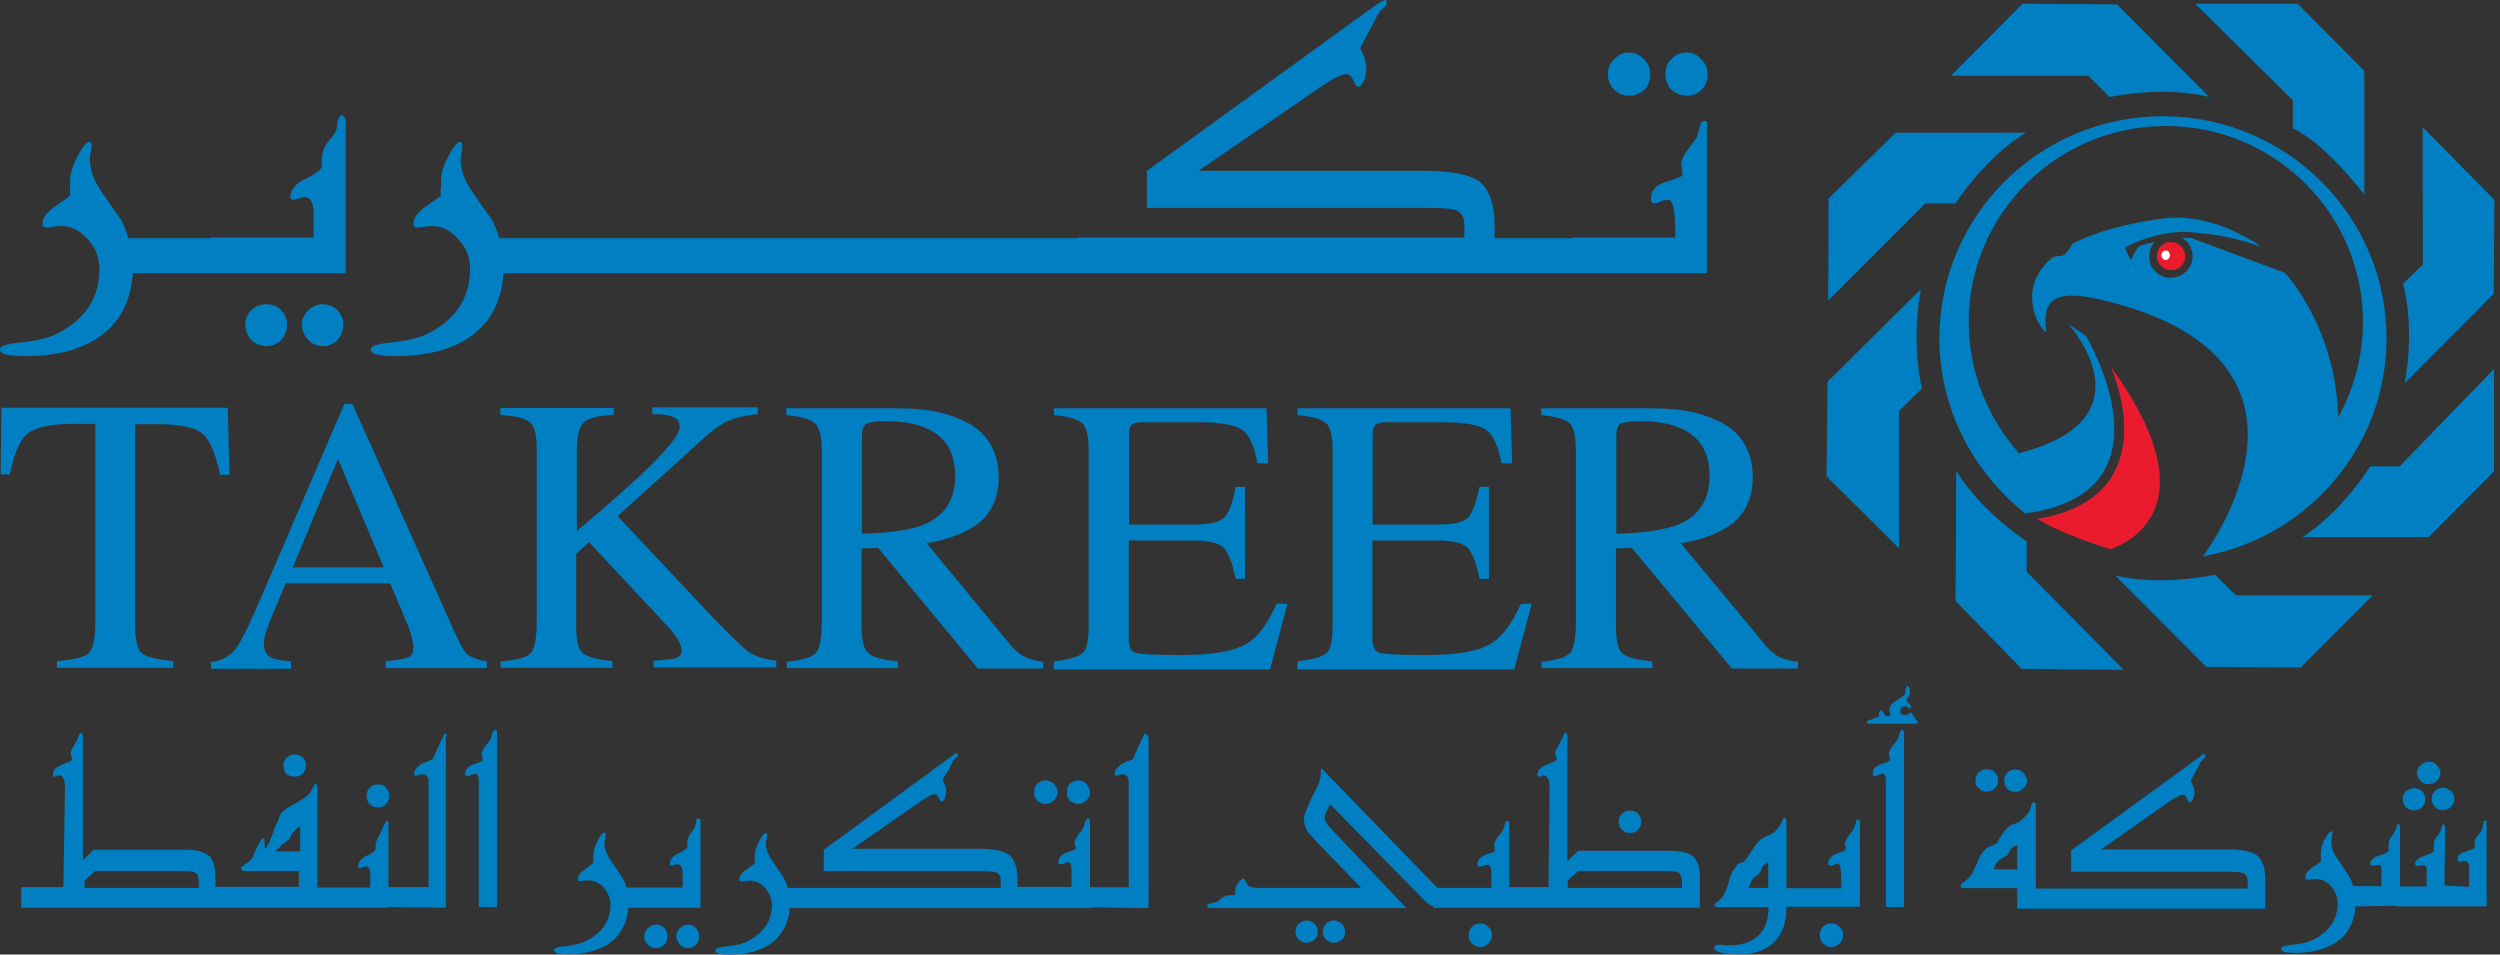 <svg xmlns="http://www.w3.org/2000/svg" width="110" height="42" viewBox="0 0 110 42" fill="none"><rect x="0" y="0" width="110" height="42" fill="#333333" stroke="none"/><path d="M99.448 10.852C97.995 10.303 96.839 10.274 96.839 10.274C95.223 9.947 93.577 10.852 93.577 10.852H93.488C93.488 10.852 93.622 11.267 93.77 11.43C93.77 11.43 93.888 11.104 94.126 10.822C94.126 10.822 94.407 10.733 94.808 10.644C94.689 10.763 94.6 10.941 94.57 11.163C94.496 11.682 94.882 12.156 95.386 12.216C95.919 12.275 96.394 11.919 96.468 11.4C96.513 11.015 96.335 10.644 95.994 10.466H96.023C96.142 10.466 96.275 10.466 96.394 10.466L100.545 12.008C100.545 12.008 102.813 14.454 102.873 18.368C103.569 17.138 103.97 15.685 103.97 14.172C103.97 9.399 100.085 5.544 95.297 5.544C90.508 5.544 86.624 9.414 86.624 14.172C86.624 16.381 87.469 18.398 88.833 19.939C94.808 18.427 91.012 14.261 91.012 14.261L91.783 14.78C91.783 14.78 95.934 21.689 89.085 22.593H89.115C86.817 20.77 85.334 17.997 85.334 14.884C85.334 9.488 89.737 5.114 95.163 5.114C100.604 5.114 105.007 9.488 105.007 14.884C105.007 19.688 101.509 23.661 96.928 24.476C96.928 24.476 103.673 15.67 92.213 13.135C90.479 12.779 89.826 13.135 90.034 14.617C90.034 14.647 89.515 14.232 89.426 13.283C89.352 12.527 89.663 11.889 90.271 11.356C90.36 11.296 90.508 11.267 90.642 11.267C90.879 11.267 90.968 11.059 91.205 10.718C92.213 10.199 93.547 9.844 95 9.636C96.527 9.399 97.936 9.903 99.151 10.629C99.27 10.689 99.359 10.748 99.448 10.852Z" fill="#0080C2"></path><path d="M95.445 11.875C95.801 11.934 96.097 11.697 96.142 11.356C96.186 11.001 95.934 10.689 95.608 10.659C95.252 10.6 94.956 10.837 94.911 11.178C94.852 11.534 95.119 11.845 95.445 11.875Z" fill="#EB1B2E"></path><path d="M95.297 11.445C95.208 11.445 95.104 11.356 95.104 11.238C95.104 11.119 95.178 11.03 95.267 11.03C95.386 11.001 95.46 11.089 95.475 11.208C95.49 11.327 95.415 11.416 95.297 11.445Z" fill="white"></path><path d="M92.865 16.13C92.865 16.13 95.519 21.838 89.648 22.831C89.648 22.831 90.523 23.439 92.865 24.165C92.865 24.15 97.743 22.801 92.865 16.13Z" fill="#EB1B2E"></path><path d="M80.457 8.732L83.407 5.841H89.144C89.144 5.841 87.573 6.686 86.031 8.954H84.712L80.442 13.224" fill="#0080C2"></path><path d="M88.996 0.163L93.147 0.193L97.209 4.27C97.209 4.27 95.519 3.751 92.821 4.27L91.887 3.336H85.838" fill="#0080C2"></path><path d="M88.952 29.428L86.046 26.448L86.076 20.711C86.076 20.711 86.921 22.282 89.174 23.824V25.159L93.444 29.473" fill="#0080C2"></path><path d="M101.227 29.369L97.076 29.339L93.073 25.322C93.073 25.322 94.763 25.811 97.461 25.292L98.38 26.196H104.4" fill="#0080C2"></path><path d="M109.737 20.74L106.861 23.631H101.301C101.301 23.631 102.798 22.786 104.296 20.518H105.586L109.737 16.233" fill="#0080C2"></path><path d="M106.594 5.589L109.752 8.791L109.722 12.927L105.808 16.856C105.808 16.856 106.282 14.588 105.734 12.483L106.609 11.638" fill="#0080C2"></path><path d="M96.587 0.163H101.094L104.029 3.113V8.569C104.029 8.569 102.383 6.36 100.886 5.648V4.418" fill="#0080C2"></path><path d="M84.519 12.72L80.412 16.797L80.368 20.963L83.555 24.12V18.087L84.563 17.093C84.563 17.093 84.074 15.136 84.519 12.72Z" fill="#0080C2"></path><path d="M12.972 34.173C13.105 34.173 13.224 34.143 13.328 34.025C13.417 33.936 13.461 33.817 13.461 33.669C13.461 33.55 13.417 33.431 13.328 33.343C13.239 33.254 13.12 33.194 12.972 33.194C12.839 33.194 12.72 33.254 12.601 33.343C12.512 33.431 12.468 33.55 12.468 33.669C12.468 33.817 12.512 33.936 12.601 34.054C12.72 34.143 12.839 34.173 12.972 34.173Z" fill="#0080C2"></path><path d="M16.634 35.522C16.767 35.522 16.886 35.492 16.99 35.373C17.079 35.285 17.123 35.166 17.123 35.018C17.123 34.87 17.079 34.751 16.99 34.662C16.901 34.543 16.782 34.514 16.634 34.514C16.5 34.514 16.382 34.543 16.263 34.662C16.174 34.751 16.13 34.87 16.13 35.018C16.13 35.166 16.174 35.285 16.263 35.373C16.382 35.492 16.486 35.522 16.634 35.522Z" fill="#0080C2"></path><path d="M19.584 32.275C19.555 32.275 19.377 32.631 19.05 33.387C19.021 33.416 18.962 33.446 18.813 33.505C18.62 33.565 18.502 33.624 18.413 33.713C18.294 33.802 18.22 33.92 18.22 34.069C18.22 34.128 18.265 34.128 18.309 34.128C18.354 34.128 18.383 34.128 18.443 34.098C18.487 34.069 18.532 34.069 18.576 34.069C18.769 34.069 18.858 34.187 18.858 34.424V39.035H17.093V36.233C17.093 36.144 17.064 36.114 17.019 36.114C16.99 36.114 16.901 36.263 16.767 36.604C16.604 36.9 16.53 37.093 16.53 37.093V37.3C16.53 37.419 16.412 37.538 16.13 37.656C15.878 37.775 15.759 37.923 15.759 38.146C15.759 38.175 15.789 38.205 15.833 38.205C15.863 38.205 15.908 38.175 15.952 38.146C16.026 38.146 16.071 38.116 16.085 38.116C16.219 38.116 16.293 38.234 16.293 38.442V39.05H13.965V34.736C13.965 34.558 13.936 34.469 13.921 34.469C13.877 34.469 13.832 34.528 13.787 34.617C13.743 34.736 13.669 34.854 13.595 34.943C13.476 35.062 13.283 35.181 12.987 35.358C12.705 35.507 12.512 35.625 12.468 35.685C12.379 35.744 12.305 35.862 12.275 36.011C12.231 36.159 12.186 36.248 12.157 36.248C11.905 36.974 11.742 37.33 11.668 37.33C11.668 37.33 11.638 37.212 11.638 37.004C11.638 36.826 11.564 36.826 11.445 37.034C11.371 37.152 11.252 37.389 11.119 37.73C11.075 37.819 10.956 37.908 10.793 38.027C10.674 38.086 10.6 38.175 10.6 38.205C10.6 38.264 10.645 38.324 10.763 38.324H13.15V39.02H9.473V38.531C9.473 38.116 9.384 37.805 9.162 37.627C8.954 37.478 8.643 37.389 8.198 37.389H4.121L3.647 37.849V32.423C3.647 32.304 3.617 32.245 3.573 32.245C3.528 32.245 3.499 32.275 3.484 32.334C3.454 32.393 3.439 32.453 3.41 32.512C3.38 32.571 3.321 32.69 3.202 32.897C3.128 33.016 3.113 33.105 3.113 33.164C3.113 33.194 3.113 33.224 3.143 33.283C3.173 33.342 3.173 33.372 3.173 33.401C3.173 33.461 3.098 33.52 2.965 33.55C2.728 33.639 2.609 33.698 2.565 33.728C2.402 33.817 2.328 33.935 2.328 34.113C2.328 34.143 2.357 34.172 2.372 34.172C2.402 34.172 2.446 34.172 2.491 34.143C2.535 34.113 2.565 34.113 2.58 34.113C2.772 34.113 2.861 34.291 2.861 34.691L2.787 39.035H0.934V39.939H9.162H9.473H13.743H13.951H17.064V39.91L19.614 39.939V32.423C19.688 32.334 19.658 32.275 19.584 32.275ZM8.732 39.065H3.721V38.739L4.196 38.324H8.139C8.376 38.324 8.51 38.353 8.613 38.412C8.702 38.472 8.747 38.62 8.747 38.872V39.065H8.732ZM13.209 37.464H12.127C12.32 37.256 12.453 37.108 12.572 37.048C12.661 36.989 12.735 36.93 12.765 36.871C12.809 36.782 12.854 36.693 12.883 36.633C13.002 36.515 13.091 36.426 13.209 36.337V37.464Z" fill="#0080C2"></path><path d="M21.793 32.112C21.749 32.112 21.704 32.172 21.674 32.231C21.63 32.409 21.6 32.498 21.6 32.498C21.571 32.557 21.512 32.646 21.363 32.824C21.245 32.972 21.2 33.091 21.2 33.18C21.2 33.209 21.2 33.239 21.23 33.298C21.23 33.358 21.23 33.387 21.23 33.417C21.23 33.476 21.185 33.506 21.037 33.565C20.844 33.624 20.726 33.654 20.666 33.713C20.548 33.773 20.474 33.891 20.474 34.04C20.474 34.129 20.503 34.158 20.548 34.158C20.592 34.158 20.666 34.129 20.741 34.099C20.815 34.069 20.859 34.04 20.904 34.04C21.022 34.04 21.067 34.158 21.067 34.395V39.91H21.867V32.186C21.867 32.157 21.838 32.112 21.793 32.112Z" fill="#0080C2"></path><path d="M28.865 40.681C28.731 40.681 28.613 40.74 28.509 40.829C28.39 40.947 28.346 41.066 28.346 41.185C28.346 41.333 28.39 41.452 28.509 41.57C28.598 41.659 28.716 41.718 28.865 41.718C29.013 41.718 29.117 41.659 29.235 41.57C29.324 41.452 29.369 41.333 29.369 41.185C29.369 41.066 29.324 40.947 29.235 40.829C29.146 40.755 29.028 40.681 28.865 40.681Z" fill="#0080C2"></path><path d="M30.718 36.011C30.674 36.011 30.644 36.04 30.629 36.1C30.629 36.189 30.599 36.248 30.599 36.307C30.599 36.396 30.525 36.485 30.407 36.633C30.318 36.752 30.244 36.9 30.244 37.093C30.244 37.093 30.244 37.123 30.244 37.152C30.244 37.212 30.244 37.241 30.244 37.271C30.244 37.33 30.125 37.419 29.873 37.538C29.591 37.656 29.473 37.834 29.473 38.027C29.473 38.057 29.502 38.086 29.547 38.086C29.576 38.086 29.621 38.086 29.68 38.057C29.725 38.027 29.769 38.027 29.799 38.027C29.962 38.027 30.036 38.175 30.036 38.442V39.05H27.56C27.516 38.887 27.456 38.739 27.367 38.59C27.204 38.353 27.041 38.101 26.878 37.864C26.686 37.597 26.596 37.315 26.596 37.078C26.596 37.019 26.596 36.989 26.626 36.9C26.626 36.811 26.656 36.782 26.656 36.722C26.656 36.663 26.626 36.633 26.611 36.633C26.522 36.633 26.419 36.752 26.3 36.989C26.181 37.226 26.107 37.449 26.107 37.597C26.107 37.656 26.107 37.686 26.107 37.775C26.107 37.864 26.107 37.923 26.107 37.953C26.107 37.983 26.018 38.042 25.781 38.22C25.544 38.368 25.425 38.516 25.425 38.679C25.425 38.739 25.455 38.768 25.5 38.768C25.544 38.768 25.618 38.768 25.707 38.739C25.796 38.739 25.87 38.739 25.915 38.739C26.122 38.739 26.33 38.828 26.552 39.035C26.745 39.272 26.863 39.524 26.863 39.791C26.863 40.518 26.508 41.022 25.811 41.392C25.574 41.511 25.247 41.6 24.847 41.63C24.536 41.659 24.373 41.718 24.373 41.807C24.373 41.926 24.58 41.985 25.01 41.985C25.692 41.985 26.256 41.837 26.715 41.57C27.264 41.214 27.59 40.666 27.649 39.939H30.822V36.144C30.822 36.07 30.792 36.011 30.718 36.011Z" fill="#0080C2"></path><path d="M30.273 40.681C30.14 40.681 30.021 40.74 29.917 40.829C29.828 40.947 29.754 41.066 29.754 41.185C29.754 41.333 29.828 41.452 29.917 41.57C30.006 41.659 30.125 41.718 30.273 41.718C30.407 41.718 30.525 41.659 30.629 41.57C30.718 41.452 30.762 41.333 30.762 41.185C30.762 41.066 30.718 40.947 30.629 40.829C30.54 40.755 30.422 40.681 30.273 40.681Z" fill="#0080C2"></path><path d="M46.003 35.374C46.136 35.374 46.285 35.314 46.373 35.225C46.462 35.107 46.536 34.988 46.536 34.87C46.536 34.721 46.462 34.603 46.373 34.484C46.255 34.395 46.136 34.336 46.003 34.336C45.869 34.336 45.751 34.395 45.632 34.484C45.543 34.603 45.499 34.721 45.499 34.87C45.499 34.988 45.543 35.107 45.632 35.225C45.751 35.314 45.869 35.374 46.003 35.374Z" fill="#0080C2"></path><path d="M47.441 35.374C47.574 35.374 47.693 35.314 47.797 35.225C47.915 35.107 47.96 34.988 47.96 34.87C47.96 34.721 47.886 34.603 47.797 34.484C47.708 34.395 47.589 34.336 47.441 34.336C47.307 34.336 47.189 34.395 47.07 34.484C46.981 34.603 46.937 34.721 46.937 34.87C46.937 34.988 46.981 35.107 47.07 35.225C47.174 35.314 47.293 35.374 47.441 35.374Z" fill="#0080C2"></path><path d="M50.391 32.275C50.347 32.275 50.184 32.631 49.857 33.387C49.828 33.417 49.768 33.447 49.605 33.506C49.442 33.565 49.324 33.624 49.235 33.713C49.116 33.802 49.042 33.921 49.042 34.069C49.042 34.129 49.072 34.129 49.131 34.129C49.161 34.129 49.205 34.129 49.264 34.099C49.309 34.069 49.353 34.069 49.383 34.069C49.576 34.069 49.665 34.188 49.665 34.425V39.036H47.96V36.13C47.96 36.071 47.93 36.011 47.871 36.011C47.826 36.011 47.797 36.071 47.752 36.13C47.723 36.308 47.678 36.397 47.678 36.397C47.648 36.456 47.589 36.545 47.441 36.723C47.352 36.871 47.278 36.99 47.278 37.079C47.278 37.108 47.307 37.138 47.307 37.197C47.337 37.257 47.337 37.286 47.337 37.316C47.337 37.375 47.263 37.405 47.13 37.435C46.967 37.494 46.818 37.553 46.774 37.583C46.64 37.672 46.566 37.79 46.566 37.939C46.566 37.998 46.596 38.028 46.655 38.028C46.7 38.028 46.744 38.028 46.818 37.998C46.892 37.968 46.952 37.939 46.981 37.939C47.1 37.939 47.144 38.057 47.144 38.294V39.021H44.772V38.754C44.772 38.176 44.639 37.82 44.402 37.612C44.15 37.435 43.705 37.346 43.067 37.346H37.508L40.532 35.24C40.814 35.062 41.007 34.944 41.125 34.944C41.214 34.944 41.259 35.003 41.318 35.122C41.362 35.24 41.392 35.27 41.437 35.27C41.466 35.27 41.511 35.24 41.555 35.151C41.6 35.062 41.629 34.944 41.629 34.825C41.629 34.707 41.6 34.588 41.555 34.499C41.511 34.381 41.466 34.321 41.466 34.321C41.466 34.321 41.54 34.173 41.703 33.936C41.837 33.669 41.911 33.55 41.911 33.521C41.911 33.491 41.956 33.432 42.03 33.373C42.104 33.313 42.148 33.254 42.148 33.224C42.148 33.165 42.119 33.135 42.074 33.135C42.074 33.135 42.03 33.165 41.941 33.224L36.248 37.39V38.324H43.097C43.468 38.324 43.705 38.354 43.824 38.383C43.957 38.443 44.031 38.561 44.031 38.739V39.065H34.661C34.617 38.902 34.558 38.754 34.469 38.606C34.306 38.369 34.143 38.117 33.98 37.879C33.787 37.612 33.698 37.331 33.698 37.094C33.698 37.034 33.698 37.005 33.727 36.916C33.727 36.827 33.757 36.797 33.757 36.738C33.757 36.678 33.727 36.649 33.713 36.649C33.624 36.649 33.52 36.767 33.401 37.005C33.283 37.242 33.209 37.464 33.209 37.612C33.209 37.672 33.209 37.701 33.209 37.79C33.209 37.879 33.209 37.939 33.209 37.968C33.209 37.998 33.12 38.057 32.883 38.235C32.645 38.383 32.527 38.532 32.527 38.695C32.527 38.754 32.556 38.784 32.601 38.784C32.645 38.784 32.719 38.784 32.808 38.754C32.897 38.754 32.971 38.754 33.016 38.754C33.223 38.754 33.431 38.843 33.653 39.05C33.846 39.288 33.965 39.54 33.965 39.807C33.965 40.533 33.609 41.037 32.912 41.408C32.675 41.526 32.378 41.615 31.948 41.645C31.637 41.675 31.474 41.734 31.474 41.823C31.474 41.941 31.682 42.001 32.111 42.001C32.794 42.001 33.357 41.852 33.816 41.586C34.365 41.23 34.691 40.681 34.75 39.955H44.654H44.817H48.004V39.925L50.539 39.955V32.438C50.48 32.335 50.436 32.275 50.391 32.275Z" fill="#0080C2"></path><path d="M57.492 40.503C57.359 40.503 57.24 40.562 57.137 40.651C57.048 40.74 57.003 40.859 57.003 41.007C57.003 41.126 57.048 41.244 57.137 41.333C57.226 41.422 57.344 41.481 57.492 41.481C57.626 41.481 57.744 41.422 57.848 41.333C57.952 41.244 57.982 41.126 57.982 41.007C57.982 40.859 57.937 40.74 57.848 40.651C57.744 40.562 57.626 40.503 57.492 40.503Z" fill="#0080C2"></path><path d="M58.693 40.503C58.56 40.503 58.441 40.562 58.337 40.651C58.248 40.74 58.204 40.859 58.204 41.007C58.204 41.126 58.248 41.244 58.337 41.333C58.426 41.422 58.545 41.481 58.693 41.481C58.827 41.481 58.945 41.422 59.049 41.333C59.153 41.244 59.182 41.126 59.182 41.007C59.182 40.859 59.138 40.74 59.049 40.651C58.945 40.562 58.827 40.503 58.693 40.503Z" fill="#0080C2"></path><path d="M65.483 40.785C65.394 40.666 65.276 40.637 65.127 40.637C64.994 40.637 64.875 40.666 64.757 40.785C64.668 40.874 64.623 40.992 64.623 41.141C64.623 41.289 64.668 41.408 64.757 41.497C64.875 41.615 64.994 41.675 65.127 41.675C65.261 41.675 65.379 41.615 65.483 41.526C65.602 41.408 65.646 41.289 65.646 41.141C65.646 40.992 65.602 40.874 65.483 40.785Z" fill="#0080C2"></path><path d="M74.482 37.671C74.275 37.523 73.963 37.434 73.519 37.434H69.442L68.967 37.894V32.423C68.967 32.304 68.938 32.245 68.893 32.245C68.863 32.245 68.819 32.275 68.804 32.334C68.804 32.393 68.76 32.453 68.73 32.512C68.7 32.571 68.641 32.69 68.522 32.897C68.448 33.016 68.433 33.105 68.433 33.164C68.433 33.194 68.433 33.224 68.463 33.283C68.493 33.342 68.493 33.372 68.493 33.401C68.493 33.461 68.419 33.52 68.285 33.55C68.078 33.639 67.929 33.698 67.885 33.728C67.751 33.817 67.648 33.935 67.648 34.113C67.648 34.143 67.677 34.172 67.692 34.172C67.737 34.172 67.766 34.172 67.811 34.143C67.855 34.113 67.885 34.113 67.9 34.113C68.093 34.113 68.181 34.291 68.181 34.691L68.137 39.035H66.402V36.233C66.402 36.144 66.358 36.114 66.314 36.114C66.269 36.114 66.225 36.144 66.225 36.233C66.18 36.381 66.15 36.47 66.135 36.5C66.135 36.559 66.047 36.648 65.898 36.826C65.809 36.974 65.735 37.093 65.735 37.182C65.735 37.212 65.765 37.241 65.765 37.3C65.765 37.36 65.765 37.389 65.765 37.419C65.765 37.478 65.691 37.508 65.572 37.538C65.379 37.597 65.261 37.656 65.216 37.686C65.083 37.775 65.009 37.894 65.009 38.012C65.009 38.101 65.038 38.131 65.098 38.131C65.127 38.131 65.187 38.131 65.261 38.101C65.335 38.071 65.394 38.042 65.424 38.042C65.543 38.042 65.617 38.16 65.617 38.398V39.065H63.23V39.005H63.185L58.248 33.906C58.204 33.846 58.174 33.817 58.16 33.817C58.13 33.817 58.115 33.846 58.115 33.906V34.054C58.115 34.261 57.996 34.602 57.744 35.047C57.507 35.536 57.374 35.862 57.374 36.011C57.374 36.248 57.448 36.47 57.581 36.648C57.626 36.708 57.774 36.856 57.996 37.108L59.894 39.065H55.343C55.15 39.065 55.017 39.035 54.928 38.976C54.883 38.916 54.839 38.857 54.794 38.768C54.765 38.709 54.75 38.65 54.705 38.65C54.676 38.65 54.616 38.709 54.513 38.798C54.394 38.946 54.349 39.065 54.349 39.213V39.332C54.349 39.361 54.32 39.391 54.275 39.391H54.112C54.038 39.391 53.979 39.391 53.919 39.421C53.875 39.45 53.831 39.48 53.756 39.51C53.667 39.599 53.623 39.628 53.593 39.658C53.519 39.687 53.43 39.717 53.282 39.747C53.163 39.776 53.119 39.806 53.119 39.836C53.119 39.925 53.163 39.954 53.252 39.954H61.881L58.53 36.426C58.367 36.248 58.278 36.1 58.278 35.966C58.278 35.877 58.367 35.699 58.53 35.388L62.755 39.702L62.963 39.85L63.052 39.865V39.939H66.269H66.402H74.793V38.546C74.793 38.16 74.69 37.849 74.482 37.671ZM73.993 39.065H68.982V38.739L69.456 38.324H73.4C73.637 38.324 73.771 38.353 73.874 38.412C73.963 38.472 74.008 38.62 74.008 38.872V39.065H73.993Z" fill="#0080C2"></path><path d="M71.725 36.648C71.858 36.648 71.977 36.619 72.081 36.5C72.169 36.411 72.214 36.293 72.214 36.174C72.214 36.026 72.169 35.907 72.081 35.818C71.992 35.7 71.873 35.67 71.725 35.67C71.576 35.67 71.473 35.7 71.354 35.818C71.265 35.907 71.221 36.026 71.221 36.174C71.221 36.293 71.265 36.411 71.354 36.5C71.458 36.619 71.576 36.648 71.725 36.648Z" fill="#0080C2"></path><path d="M80.931 40.785C80.842 40.666 80.724 40.637 80.575 40.637C80.427 40.637 80.323 40.666 80.205 40.785C80.116 40.874 80.071 40.992 80.071 41.141C80.071 41.289 80.116 41.408 80.205 41.497C80.323 41.615 80.442 41.675 80.575 41.675C80.709 41.675 80.827 41.615 80.931 41.526C81.05 41.408 81.094 41.289 81.094 41.141C81.094 40.992 81.05 40.874 80.931 40.785Z" fill="#0080C2"></path><path d="M81.747 36.07C81.702 36.07 81.658 36.1 81.658 36.189C81.613 36.337 81.584 36.426 81.569 36.456C81.569 36.486 81.48 36.604 81.332 36.782C81.243 36.93 81.168 37.049 81.168 37.138C81.168 37.167 81.198 37.197 81.198 37.256C81.198 37.316 81.198 37.345 81.198 37.375C81.198 37.434 81.124 37.464 81.005 37.494C80.813 37.553 80.694 37.612 80.65 37.642C80.516 37.731 80.442 37.849 80.442 37.998C80.442 38.057 80.472 38.087 80.531 38.087C80.561 38.087 80.62 38.087 80.694 38.057C80.768 38.027 80.813 37.998 80.857 37.998C80.976 37.998 81.02 38.294 81.02 38.932V39.08H78.604V36.219C78.604 36.07 78.574 35.981 78.515 35.981C78.47 35.981 78.441 36.041 78.426 36.1C78.381 36.219 78.337 36.308 78.307 36.337C78.174 36.545 78.025 36.663 77.892 36.723C77.684 36.812 77.566 36.871 77.536 36.901C77.344 37.019 77.166 37.286 76.928 37.657C76.795 37.864 76.691 37.953 76.647 37.953C76.573 37.953 76.528 37.983 76.439 38.042C76.439 38.072 76.395 38.131 76.32 38.22C76.232 38.309 76.157 38.487 76.083 38.739C76.009 39.035 75.92 39.258 75.846 39.376C75.802 39.465 75.713 39.554 75.609 39.643C75.49 39.732 75.446 39.762 75.446 39.821C75.446 39.88 75.475 39.91 75.564 39.91H77.818C77.818 41.022 77.21 41.6 76.009 41.6C75.965 41.6 75.92 41.6 75.817 41.571C75.742 41.571 75.683 41.571 75.624 41.571C75.505 41.571 75.431 41.6 75.431 41.689C75.431 41.897 75.802 41.986 76.558 41.986C77.254 41.986 77.803 41.778 78.159 41.348C78.47 40.992 78.604 40.503 78.604 39.895H81.835V36.1C81.85 36.1 81.806 36.07 81.747 36.07ZM77.818 39.065H76.943C77.017 38.828 77.106 38.65 77.225 38.576C77.344 38.487 77.432 38.428 77.477 38.339C77.521 38.19 77.566 38.102 77.61 38.072C77.64 38.042 77.684 37.983 77.803 37.924V39.065H77.818Z" fill="#0080C2"></path><path d="M84 31.4C83.926 31.459 83.867 31.459 83.807 31.459C83.689 31.459 83.615 31.43 83.615 31.311C83.615 31.163 83.704 31.074 83.867 31.074C83.896 31.074 83.911 31.104 83.956 31.133C84 31.163 84.03 31.163 84.044 31.163C84.089 31.163 84.089 31.133 84.089 31.104C84.089 31.044 84.059 31.015 84 30.956C83.926 30.896 83.881 30.837 83.881 30.837C83.881 30.807 83.911 30.748 83.956 30.659C84 30.6 84.044 30.54 84.044 30.511C84.044 30.303 84 30.185 83.926 30.185C83.881 30.185 83.881 30.244 83.852 30.333C83.852 30.451 83.822 30.54 83.778 30.6C83.644 30.689 83.526 30.778 83.377 30.866C83.214 30.985 83.125 31.104 83.125 31.252C83.125 31.282 83.155 31.341 83.199 31.489C83.111 31.489 83.066 31.519 83.066 31.519C82.992 31.519 82.933 31.459 82.873 31.371C82.829 31.282 82.784 31.252 82.784 31.252C82.71 31.252 82.666 31.311 82.666 31.43C82.666 31.489 82.666 31.519 82.695 31.549C82.606 31.549 82.562 31.578 82.532 31.578C82.414 31.637 82.325 31.667 82.206 31.697C82.162 31.726 82.132 31.756 82.132 31.786C82.132 31.815 82.206 31.845 82.369 31.845H84.237C84.326 31.845 84.4 31.815 84.4 31.786C84.4 31.786 84.282 31.637 84.074 31.326C84.104 31.341 84.044 31.371 84 31.4Z" fill="#0080C2"></path><path d="M83.704 32.112C83.659 32.112 83.615 32.172 83.585 32.231C83.54 32.409 83.511 32.498 83.511 32.498C83.481 32.557 83.422 32.646 83.274 32.824C83.155 32.972 83.111 33.091 83.111 33.18C83.111 33.209 83.111 33.239 83.14 33.298C83.14 33.358 83.17 33.387 83.17 33.417C83.17 33.476 83.096 33.506 82.962 33.565C82.769 33.624 82.651 33.654 82.592 33.713C82.473 33.773 82.399 33.891 82.399 34.04C82.399 34.129 82.428 34.158 82.488 34.158C82.517 34.158 82.577 34.129 82.651 34.099C82.725 34.069 82.769 34.04 82.814 34.04C82.933 34.04 82.977 34.158 82.977 34.395V39.91H83.778V32.186C83.763 32.157 83.748 32.112 83.704 32.112Z" fill="#0080C2"></path><path d="M88.67 34.84C88.803 34.84 88.922 34.81 89.026 34.691C89.115 34.603 89.189 34.484 89.189 34.365C89.189 34.217 89.115 34.099 89.026 34.01C88.937 33.891 88.818 33.861 88.67 33.861C88.522 33.861 88.418 33.891 88.314 34.01C88.225 34.099 88.181 34.217 88.181 34.365C88.181 34.484 88.225 34.603 88.314 34.691C88.403 34.81 88.522 34.84 88.67 34.84Z" fill="#0080C2"></path><path d="M87.069 34.677C87.158 34.795 87.276 34.825 87.425 34.825C87.558 34.825 87.677 34.795 87.78 34.677C87.869 34.588 87.914 34.469 87.914 34.351C87.914 34.203 87.869 34.084 87.78 33.995C87.692 33.876 87.573 33.847 87.425 33.847C87.291 33.847 87.173 33.876 87.054 33.995C86.965 34.084 86.921 34.203 86.921 34.351C86.906 34.469 86.95 34.588 87.069 34.677Z" fill="#0080C2"></path><path d="M99.314 37.641C99.077 37.463 98.632 37.374 97.98 37.374H92.45L95.445 35.269C95.727 35.091 95.919 34.973 96.038 34.973C96.127 34.973 96.201 35.032 96.231 35.151C96.275 35.269 96.32 35.299 96.349 35.299C96.394 35.299 96.438 35.269 96.483 35.18C96.527 35.091 96.557 34.973 96.557 34.854C96.557 34.736 96.527 34.617 96.468 34.528C96.424 34.409 96.394 34.35 96.394 34.35C96.394 34.35 96.468 34.202 96.602 33.965C96.735 33.698 96.809 33.579 96.809 33.55C96.839 33.52 96.883 33.461 96.942 33.401C97.017 33.342 97.031 33.283 97.031 33.253C97.031 33.194 97.002 33.164 96.987 33.164C96.972 33.164 96.913 33.194 96.853 33.253L91.131 37.419V38.353H97.995C98.351 38.353 98.603 38.383 98.692 38.412C98.825 38.471 98.899 38.59 98.899 38.768V39.094H89.574V35.417C89.574 35.329 89.545 35.299 89.5 35.299C89.456 35.299 89.411 35.358 89.367 35.447C89.337 35.625 89.293 35.714 89.233 35.773C89.07 35.981 88.922 36.129 88.788 36.188C88.581 36.277 88.462 36.307 88.433 36.337C88.27 36.455 88.077 36.693 87.869 37.093C87.84 37.122 87.78 37.152 87.662 37.211C87.528 37.241 87.41 37.3 87.336 37.389C87.202 37.508 87.084 37.715 86.98 37.997C86.846 38.264 86.772 38.457 86.698 38.546C86.624 38.635 86.505 38.753 86.387 38.812C86.298 38.872 86.268 38.931 86.268 38.99C86.268 39.05 86.313 39.079 86.387 39.079H88.759V39.984H89.456H89.574H99.67V38.812C99.685 38.219 99.567 37.849 99.314 37.641ZM88.759 38.249H87.721C87.81 37.982 87.929 37.834 88.077 37.76C88.21 37.701 88.314 37.641 88.359 37.582C88.388 37.493 88.433 37.434 88.477 37.345C88.507 37.315 88.596 37.256 88.759 37.167V38.249Z" fill="#0080C2"></path><path d="M106.861 34.499C106.994 34.499 107.113 34.469 107.216 34.351C107.305 34.262 107.379 34.143 107.379 34.025C107.379 33.876 107.305 33.758 107.216 33.669C107.127 33.55 107.009 33.52 106.861 33.52C106.727 33.52 106.609 33.58 106.505 33.669C106.416 33.758 106.342 33.876 106.342 34.025C106.342 34.143 106.416 34.262 106.505 34.351C106.594 34.469 106.712 34.499 106.861 34.499Z" fill="#0080C2"></path><path d="M106.994 35.166C106.994 35.285 107.038 35.403 107.127 35.492C107.216 35.611 107.335 35.641 107.483 35.641C107.631 35.641 107.735 35.611 107.854 35.492C107.943 35.403 107.987 35.285 107.987 35.166C107.987 35.018 107.943 34.899 107.854 34.81C107.735 34.721 107.617 34.662 107.483 34.662C107.35 34.662 107.231 34.721 107.127 34.81C107.038 34.899 106.994 35.018 106.994 35.166Z" fill="#0080C2"></path><path d="M109.336 36.1C109.307 36.1 109.262 36.159 109.262 36.248C109.233 36.367 109.233 36.455 109.218 36.485C109.188 36.544 109.129 36.633 109.01 36.782C108.921 36.87 108.877 36.989 108.877 37.078C108.877 37.108 108.877 37.137 108.877 37.197C108.906 37.226 108.906 37.256 108.906 37.286C108.906 37.315 108.773 37.375 108.506 37.464C108.254 37.523 108.136 37.641 108.136 37.819C108.136 37.879 108.165 37.908 108.21 37.908C108.239 37.908 108.254 37.908 108.299 37.908C108.343 37.879 108.373 37.879 108.388 37.879C108.551 37.879 108.64 37.968 108.64 38.145V39.02L107.557 38.961L107.587 36.396C107.587 36.307 107.557 36.278 107.513 36.278C107.468 36.278 107.439 36.307 107.439 36.367C107.439 36.396 107.409 36.455 107.409 36.485C107.379 36.604 107.291 36.722 107.202 36.841C107.113 36.93 107.083 37.078 107.083 37.33V37.36V37.449C107.083 37.508 106.95 37.567 106.668 37.656C106.416 37.745 106.268 37.864 106.268 38.012C106.268 38.071 106.297 38.101 106.357 38.101C106.386 38.101 106.431 38.101 106.49 38.101C106.534 38.071 106.579 38.071 106.609 38.071C106.727 38.071 106.772 38.131 106.772 38.279V39.005H105.6V36.411C105.6 36.322 105.571 36.263 105.526 36.263C105.482 36.263 105.452 36.292 105.452 36.352C105.452 36.381 105.423 36.441 105.423 36.47C105.378 36.589 105.304 36.737 105.215 36.826C105.126 36.915 105.096 37.063 105.096 37.315V37.434C105.096 37.493 104.963 37.553 104.696 37.641C104.414 37.73 104.296 37.849 104.296 37.997C104.296 38.056 104.325 38.086 104.385 38.086C104.414 38.086 104.459 38.086 104.503 38.086C104.548 38.056 104.592 38.056 104.622 38.056C104.741 38.056 104.785 38.116 104.785 38.264V38.99H103.54C103.495 38.828 103.436 38.679 103.347 38.531C103.184 38.294 103.021 38.042 102.858 37.804C102.665 37.538 102.576 37.256 102.576 37.019C102.576 36.959 102.606 36.93 102.606 36.841C102.606 36.752 102.635 36.722 102.635 36.663C102.635 36.604 102.606 36.574 102.591 36.574C102.517 36.574 102.428 36.693 102.28 36.93C102.161 37.167 102.117 37.389 102.117 37.538C102.117 37.597 102.117 37.627 102.117 37.716C102.117 37.804 102.117 37.864 102.117 37.894C102.117 37.923 101.998 37.982 101.761 38.16C101.523 38.309 101.435 38.457 101.435 38.62C101.435 38.679 101.464 38.709 101.509 38.709C101.538 38.709 101.598 38.709 101.701 38.679C101.79 38.679 101.864 38.679 101.909 38.679C102.146 38.679 102.354 38.768 102.546 38.976C102.754 39.213 102.858 39.465 102.858 39.732C102.858 40.458 102.502 40.962 101.82 41.333C101.583 41.452 101.257 41.541 100.842 41.57C100.53 41.6 100.367 41.659 100.367 41.748C100.367 41.867 100.575 41.926 101.005 41.926C101.687 41.926 102.265 41.778 102.71 41.511C103.288 41.155 103.584 40.606 103.644 39.88L105.452 39.85V39.88H109.411V36.174C109.44 36.159 109.411 36.1 109.336 36.1Z" fill="#0080C2"></path><path d="M106.223 35.655C106.342 35.655 106.475 35.626 106.579 35.507C106.668 35.418 106.712 35.299 106.712 35.181C106.712 35.033 106.668 34.914 106.579 34.825C106.49 34.736 106.342 34.677 106.223 34.677C106.09 34.677 105.971 34.736 105.852 34.825C105.764 34.914 105.719 35.033 105.719 35.181C105.719 35.299 105.764 35.418 105.852 35.507C105.971 35.626 106.09 35.655 106.223 35.655Z" fill="#0080C2"></path><path d="M0.059 17.939H10.022L10.096 20.889H9.681C9.488 19.955 9.236 19.347 8.91 19.08C8.599 18.813 7.932 18.665 6.923 18.665H5.945V27.53C5.945 28.198 6.064 28.613 6.256 28.761C6.464 28.909 6.938 29.028 7.62 29.087V29.384H2.505V29.087C3.262 29.028 3.721 28.909 3.914 28.731C4.107 28.524 4.196 28.064 4.196 27.308V18.65H3.217C2.253 18.65 1.571 18.798 1.231 19.065C0.875 19.332 0.623 19.94 0.43 20.874H0.03" fill="#0080C2"></path><path d="M12.883 24.966L14.87 20.192L16.886 24.966M12.809 29.398V29.102C12.394 29.072 12.112 29.013 11.964 28.954C11.727 28.835 11.608 28.628 11.608 28.316C11.608 28.198 11.638 27.99 11.727 27.738C11.816 27.471 12.097 26.774 12.572 25.662H17.168L17.864 27.323C17.983 27.56 18.057 27.812 18.116 28.02C18.161 28.227 18.191 28.346 18.191 28.435C18.191 28.702 18.116 28.85 17.983 28.924C17.82 28.983 17.494 29.043 16.975 29.102V29.398H21.422V29.102C21.022 29.043 20.741 28.924 20.548 28.776C20.385 28.628 20.177 28.198 19.895 27.575L15.507 17.775H15.151L11.49 26.285C10.956 27.545 10.556 28.331 10.318 28.613C10.081 28.88 9.755 29.072 9.281 29.131V29.428H12.809V29.398Z" fill="#0080C2"></path><path d="M22.03 29.102C22.757 29.043 23.202 28.924 23.365 28.717C23.528 28.539 23.617 28.049 23.617 27.323V19.807C23.617 19.169 23.528 18.784 23.335 18.606C23.142 18.398 22.698 18.309 22.015 18.25V17.953H27.012V18.25C26.33 18.28 25.885 18.398 25.692 18.576C25.485 18.784 25.381 19.184 25.381 19.807V23.365C26.463 22.46 27.353 21.675 28.049 21.037C29.295 19.866 29.903 19.14 29.903 18.799C29.903 18.561 29.814 18.413 29.591 18.339C29.384 18.25 29.072 18.22 28.702 18.22V17.924H33.342V18.22C32.749 18.28 32.304 18.398 31.978 18.547C31.652 18.695 31.207 19.036 30.644 19.569L27.175 22.712L31.37 27.175C32.141 27.96 32.66 28.479 32.942 28.687C33.223 28.865 33.624 29.013 34.157 29.072V29.369H28.761V29.072C29.25 29.043 29.576 29.013 29.739 28.954C29.932 28.895 29.991 28.776 29.991 28.598C29.991 28.509 29.947 28.361 29.828 28.138C29.71 27.96 29.547 27.723 29.295 27.471L25.915 23.854L25.351 24.373V27.531C25.351 28.168 25.44 28.583 25.633 28.732C25.84 28.909 26.27 29.028 26.952 29.087V29.384H22.03" fill="#0080C2"></path><path d="M37.923 23.483V19.169C37.923 18.902 37.997 18.753 38.086 18.65C38.205 18.59 38.501 18.531 39.005 18.531C39.761 18.531 40.34 18.65 40.784 18.857C41.6 19.213 42.03 19.91 42.03 20.933C42.03 21.985 41.555 22.712 40.651 23.082C40.102 23.305 39.183 23.453 37.923 23.483ZM34.617 29.398H39.509V29.102C38.857 29.042 38.412 28.924 38.219 28.746C38.012 28.598 37.908 28.168 37.908 27.545V24.135L38.635 24.105L43.023 29.413H45.899V29.116C45.573 29.087 45.261 28.998 45.054 28.879C44.817 28.761 44.609 28.553 44.372 28.271L40.77 23.898C41.733 23.75 42.504 23.438 43.097 22.994C43.66 22.504 43.942 21.852 43.942 21.007C43.942 19.702 43.29 18.798 42.015 18.353C41.333 18.086 40.488 17.968 39.48 17.968H34.602V18.264C35.255 18.324 35.655 18.442 35.847 18.62C36.055 18.798 36.159 19.228 36.159 19.821V27.337C36.159 28.064 36.07 28.509 35.907 28.731C35.744 28.909 35.299 29.057 34.617 29.116V29.398Z" fill="#0080C2"></path><path d="M46.373 29.102C47.011 29.013 47.426 28.924 47.619 28.746C47.812 28.598 47.901 28.197 47.901 27.545V19.821C47.901 19.213 47.812 18.798 47.619 18.62C47.426 18.442 47.011 18.324 46.373 18.264V17.968H55.728L55.802 20.384H55.328C55.194 19.628 54.972 19.154 54.676 18.931C54.364 18.694 53.712 18.576 52.704 18.576H50.243C49.991 18.576 49.828 18.635 49.769 18.724C49.694 18.783 49.679 18.961 49.679 19.183V23.082H52.452C53.208 23.082 53.667 22.994 53.875 22.756C54.083 22.549 54.246 22.089 54.364 21.422H54.779V25.469H54.364C54.231 24.773 54.053 24.328 53.845 24.105C53.653 23.898 53.193 23.779 52.437 23.779H49.665V28.123C49.665 28.449 49.754 28.672 49.991 28.731C50.198 28.79 50.88 28.82 51.977 28.82C53.178 28.82 54.068 28.701 54.631 28.434C55.224 28.197 55.728 27.56 56.173 26.566H56.647L55.877 29.457H46.359" fill="#0080C2"></path><path d="M57.092 29.102C57.744 29.013 58.145 28.924 58.352 28.746C58.545 28.598 58.634 28.197 58.634 27.545V19.821C58.634 19.213 58.545 18.798 58.352 18.62C58.16 18.442 57.744 18.324 57.092 18.264V17.968H66.462L66.536 20.384H66.061C65.928 19.628 65.706 19.154 65.409 18.931C65.098 18.694 64.445 18.576 63.437 18.576H60.976C60.724 18.576 60.561 18.635 60.487 18.724C60.443 18.783 60.398 18.961 60.398 19.183V23.082H63.185C63.941 23.082 64.401 22.994 64.609 22.756C64.801 22.549 64.964 22.089 65.098 21.422H65.513V25.469H65.098C64.964 24.773 64.786 24.328 64.579 24.105C64.386 23.898 63.927 23.779 63.17 23.779H60.383V28.123C60.383 28.449 60.502 28.672 60.739 28.731C60.947 28.79 61.629 28.82 62.726 28.82C63.927 28.82 64.816 28.701 65.379 28.434C65.972 28.197 66.462 27.56 66.921 26.566H67.396L66.625 29.457H57.077" fill="#0080C2"></path><path d="M71.117 23.483V19.169C71.117 18.902 71.161 18.753 71.28 18.65C71.398 18.59 71.695 18.531 72.199 18.531C72.925 18.531 73.533 18.65 73.978 18.857C74.793 19.213 75.223 19.91 75.223 20.933C75.223 21.985 74.749 22.712 73.845 23.082C73.266 23.305 72.377 23.453 71.117 23.483ZM67.811 29.398H72.703V29.102C72.021 29.042 71.606 28.924 71.384 28.746C71.191 28.598 71.102 28.168 71.102 27.545V24.135L71.799 24.105L76.202 29.413H79.108V29.116C78.752 29.087 78.47 28.998 78.233 28.879C78.025 28.761 77.788 28.553 77.581 28.271L73.948 23.898C74.927 23.75 75.713 23.438 76.276 22.994C76.839 22.504 77.121 21.852 77.121 21.007C77.121 19.702 76.484 18.798 75.194 18.353C74.541 18.086 73.696 17.968 72.659 17.968H67.811V18.264C68.448 18.324 68.863 18.442 69.056 18.62C69.249 18.798 69.338 19.228 69.338 19.821V27.337C69.338 28.064 69.264 28.509 69.086 28.731C68.923 28.909 68.493 29.057 67.826 29.116V29.398H67.811Z" fill="#0080C2"></path><path d="M14.203 13.388C13.965 13.388 13.728 13.477 13.565 13.655C13.372 13.832 13.283 14.04 13.283 14.262C13.283 14.529 13.372 14.752 13.565 14.959C13.728 15.137 13.965 15.226 14.203 15.226C14.455 15.226 14.677 15.137 14.855 14.959C15.018 14.752 15.107 14.544 15.107 14.262C15.107 14.055 15.018 13.847 14.855 13.655C14.662 13.477 14.455 13.388 14.203 13.388Z" fill="#0080C2"></path><path d="M11.727 13.388C11.475 13.388 11.238 13.477 11.045 13.655C10.882 13.832 10.793 14.04 10.793 14.262C10.793 14.529 10.882 14.752 11.045 14.959C11.238 15.137 11.46 15.226 11.727 15.226C11.979 15.226 12.201 15.137 12.379 14.959C12.542 14.752 12.631 14.544 12.631 14.262C12.631 14.055 12.542 13.847 12.379 13.655C12.201 13.477 11.994 13.388 11.727 13.388Z" fill="#0080C2"></path><path d="M15.033 5.085C14.944 5.085 14.899 5.174 14.87 5.293C14.84 5.411 14.825 5.53 14.825 5.619C14.796 5.767 14.692 5.945 14.47 6.197C14.277 6.434 14.158 6.716 14.158 6.983C14.158 7.042 14.158 7.072 14.158 7.16C14.158 7.22 14.158 7.279 14.158 7.309C14.158 7.457 13.951 7.605 13.476 7.857C13.002 8.065 12.779 8.347 12.779 8.673C12.779 8.732 12.824 8.791 12.898 8.791C12.972 8.791 13.031 8.762 13.15 8.732C13.239 8.702 13.343 8.673 13.387 8.673C13.669 8.673 13.802 8.91 13.802 9.429V10.452H9.251V10.481H5.648C5.574 10.2 5.456 9.933 5.322 9.666C5.041 9.251 4.729 8.821 4.448 8.406C4.121 7.917 3.958 7.472 3.958 7.012C3.958 6.953 3.958 6.834 3.988 6.716C4.018 6.597 4.032 6.479 4.032 6.419C4.032 6.301 4.003 6.241 3.944 6.241C3.81 6.241 3.632 6.449 3.41 6.879C3.202 7.294 3.084 7.665 3.084 7.961C3.084 8.02 3.084 8.109 3.084 8.258C3.084 8.406 3.084 8.495 3.084 8.584C3.084 8.613 2.891 8.762 2.476 9.043C2.076 9.31 1.868 9.592 1.868 9.829C1.868 9.948 1.912 10.007 1.987 10.007C2.076 10.007 2.194 10.007 2.357 9.977C2.52 9.948 2.639 9.948 2.728 9.948C3.128 9.948 3.499 10.126 3.855 10.526C4.21 10.882 4.373 11.341 4.373 11.831C4.373 13.091 3.766 14.039 2.55 14.662C2.135 14.87 1.542 15.018 0.815 15.077C0.282 15.136 0 15.225 0 15.374C0 15.581 0.371 15.67 1.127 15.67C2.342 15.67 3.38 15.433 4.181 14.944C5.218 14.306 5.752 13.343 5.841 12.023H9.295H9.429H15.211V5.381C15.211 5.204 15.137 5.085 15.033 5.085Z" fill="#0080C2"></path><path d="M74.23 4.21C74.482 4.21 74.705 4.121 74.882 3.943C75.046 3.765 75.135 3.528 75.135 3.276C75.135 3.009 75.046 2.787 74.853 2.609C74.69 2.401 74.453 2.312 74.215 2.312C73.934 2.312 73.726 2.401 73.533 2.609C73.341 2.787 73.281 2.994 73.281 3.276C73.281 3.513 73.356 3.765 73.533 3.943C73.741 4.121 73.948 4.21 74.23 4.21Z" fill="#0080C2"></path><path d="M75.001 5.322C74.912 5.322 74.838 5.382 74.808 5.53C74.719 5.797 74.675 5.989 74.675 6.019C74.63 6.078 74.512 6.256 74.26 6.597C74.067 6.834 73.978 7.086 73.978 7.235C73.978 7.294 73.978 7.353 74.008 7.442C74.008 7.531 74.037 7.62 74.037 7.679C74.037 7.739 73.919 7.798 73.682 7.887C73.356 7.976 73.118 8.065 73 8.124C72.762 8.273 72.644 8.48 72.644 8.762C72.644 8.88 72.688 8.94 72.807 8.94C72.881 8.94 72.97 8.91 73.118 8.851C73.237 8.791 73.356 8.791 73.4 8.791C73.608 8.791 73.711 9.251 73.711 10.185V10.452H69.19V10.482H65.765V9.963C65.765 8.999 65.528 8.332 65.083 7.976C64.638 7.679 63.838 7.516 62.696 7.516H52.733L58.174 3.78C58.664 3.454 59.019 3.262 59.227 3.262C59.36 3.262 59.479 3.351 59.553 3.558C59.627 3.736 59.687 3.825 59.761 3.825C59.835 3.825 59.894 3.736 59.998 3.588C60.072 3.439 60.117 3.232 60.117 2.98C60.117 2.802 60.072 2.594 59.983 2.402C59.894 2.209 59.85 2.135 59.85 2.135C59.85 2.105 59.968 1.868 60.22 1.408C60.472 0.949 60.591 0.712 60.591 0.682C60.635 0.623 60.709 0.504 60.828 0.385C60.962 0.297 61.021 0.178 61.021 0.119C61.021 0.059 60.991 0 60.932 0C60.902 0 60.813 0.059 60.68 0.119L50.465 7.516V9.147H62.77C63.422 9.147 63.852 9.177 64.03 9.236C64.282 9.325 64.431 9.533 64.431 9.874V10.452H47.441V10.482H44.001H43.749H40.354H40.102H36.707H36.411H33.016H32.764H29.369H29.117H25.737H25.44H21.971C21.897 10.2 21.778 9.933 21.645 9.666C21.334 9.251 21.052 8.821 20.755 8.406C20.429 7.917 20.266 7.472 20.266 7.012C20.266 6.953 20.296 6.834 20.311 6.716C20.34 6.597 20.34 6.479 20.34 6.419C20.34 6.301 20.311 6.241 20.266 6.241C20.133 6.241 19.94 6.449 19.732 6.879C19.495 7.294 19.406 7.665 19.406 7.961C19.406 8.02 19.406 8.109 19.406 8.258C19.377 8.406 19.377 8.495 19.406 8.584C19.406 8.613 19.199 8.762 18.798 9.043C18.383 9.31 18.191 9.592 18.191 9.829C18.191 9.948 18.22 10.007 18.309 10.007C18.383 10.007 18.502 10.007 18.665 9.977C18.828 9.948 18.976 9.948 19.036 9.948C19.436 9.948 19.807 10.126 20.162 10.526C20.518 10.882 20.681 11.341 20.681 11.831C20.681 13.091 20.073 14.04 18.858 14.662C18.443 14.87 17.879 15.018 17.123 15.077C16.59 15.137 16.308 15.226 16.308 15.374C16.308 15.581 16.678 15.67 17.434 15.67C18.65 15.67 19.688 15.433 20.503 14.944C21.512 14.306 22.075 13.343 22.149 12.023H25.44H25.722H29.102H29.354H32.749H33.001H36.411H36.663H40.058H40.31H43.705H43.957H47.396H47.604H65.394H65.72H69.115H69.308H75.105V5.5C75.149 5.382 75.09 5.322 75.001 5.322Z" fill="#0080C2"></path><path d="M71.68 4.21C71.932 4.21 72.169 4.121 72.362 3.943C72.525 3.765 72.614 3.528 72.614 3.276C72.614 3.009 72.525 2.787 72.332 2.609C72.14 2.401 71.932 2.312 71.68 2.312C71.428 2.312 71.206 2.401 71.028 2.609C70.835 2.787 70.746 2.994 70.746 3.276C70.746 3.513 70.835 3.765 71.028 3.943C71.206 4.121 71.413 4.21 71.68 4.21Z" fill="#0080C2"></path></svg>